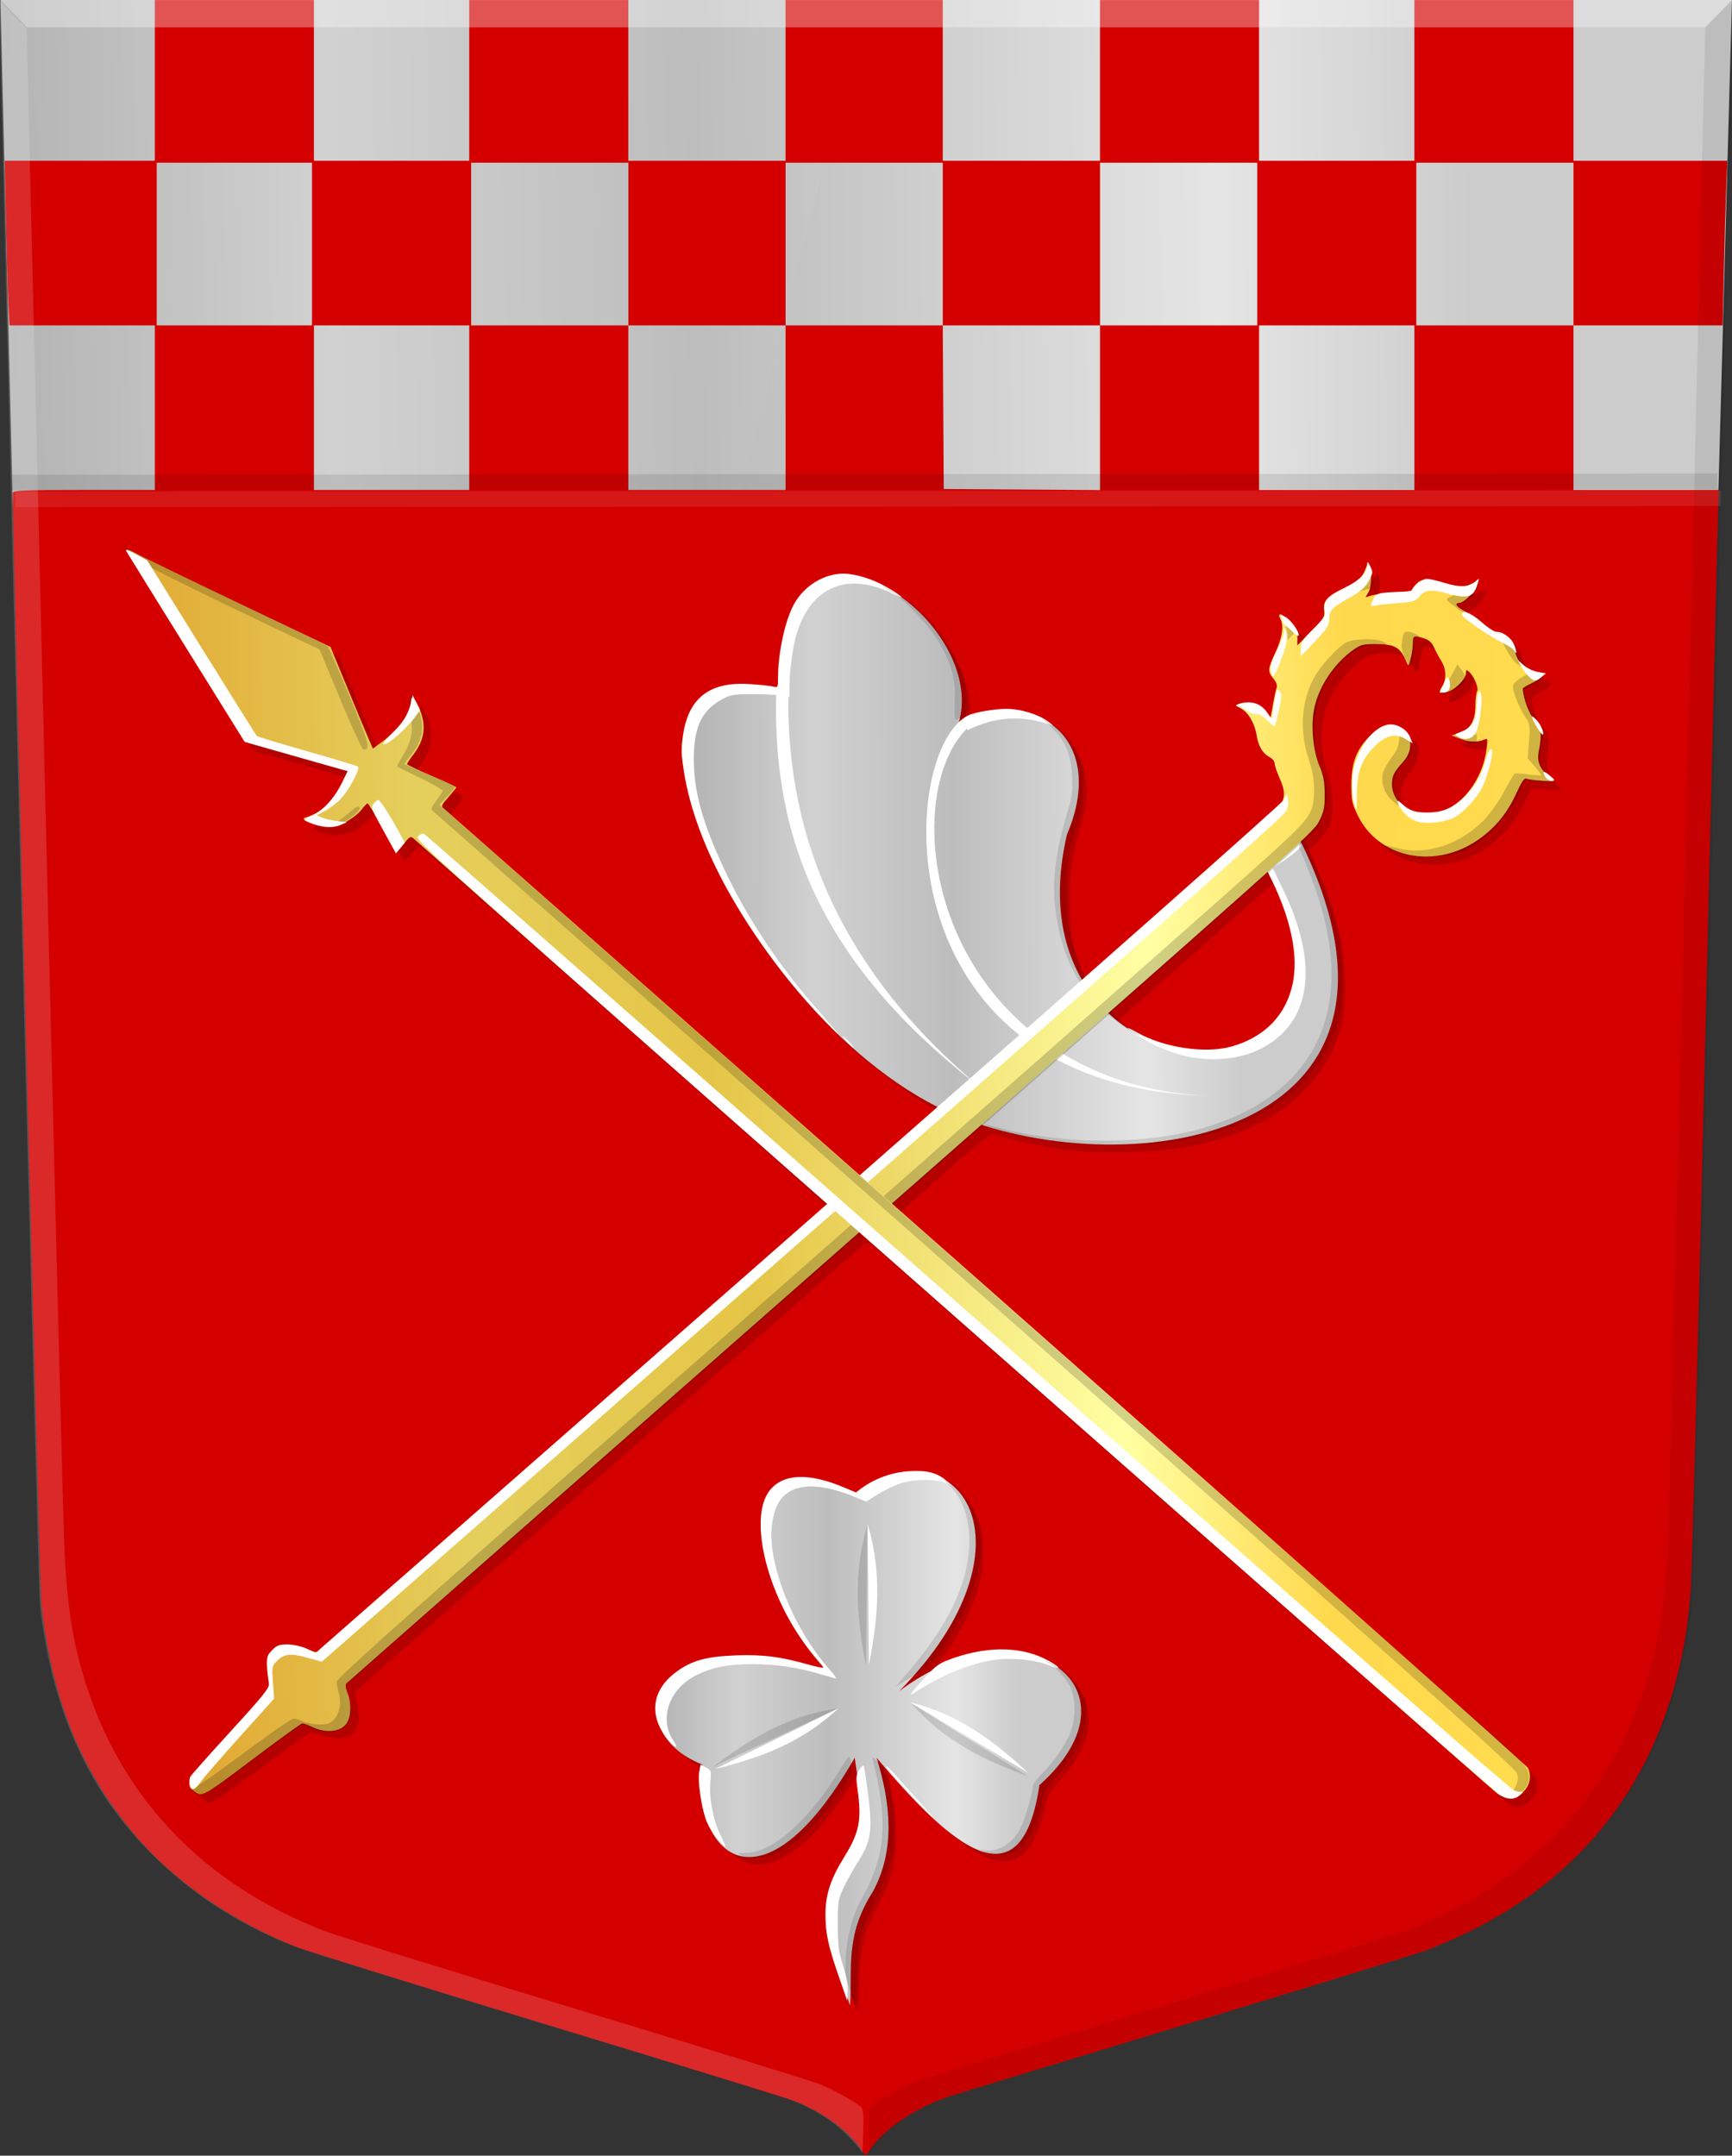 <?xml version="1.0" encoding="UTF-8" standalone="no"?>
<!-- Created with Inkscape (http://www.inkscape.org/) -->

<svg
   xmlns:dc="http://purl.org/dc/elements/1.1/"
   xmlns:cc="http://creativecommons.org/ns#"
   xmlns:rdf="http://www.w3.org/1999/02/22-rdf-syntax-ns#"
   xmlns:svg="http://www.w3.org/2000/svg"
   xmlns="http://www.w3.org/2000/svg"
   xmlns:xlink="http://www.w3.org/1999/xlink"
   xmlns:sodipodi="http://sodipodi.sourceforge.net/DTD/sodipodi-0.dtd"
   xmlns:inkscape="http://www.inkscape.org/namespaces/inkscape"
   width="183.54"
   height="228.437"
   id="svg4517"
   version="1.1"
   inkscape:version="0.48.4 r9939"
   sodipodi:docname="Westerkwartier wapenontwerp1.svg">
  <rect width="100%" height="100%" fill="#333333" stroke="none"/>
  <defs
     id="defs4519">
    <linearGradient
       id="linearGradient4070-9-0-5">
      <stop
         style="stop-color:#a3a3a3;stop-opacity:1;"
         offset="0"
         id="stop4072-5-5-3" />
      <stop
         style="stop-color:#b0b0b0;stop-opacity:1;"
         offset="0.143"
         id="stop4074-5-2-2" />
      <stop
         id="stop4076-40-4-9"
         offset="0.321"
         style="stop-color:#d1d1d1;stop-opacity:1;" />
      <stop
         style="stop-color:#bdbdbd;stop-opacity:1;"
         offset="0.5"
         id="stop4078-3-2-7" />
      <stop
         id="stop4080-4-3-3"
         offset="0.75"
         style="stop-color:#e5e5e5;stop-opacity:1;" />
      <stop
         style="stop-color:#cccccc;stop-opacity:1;"
         offset="0.875"
         id="stop4082-1-8-7" />
      <stop
         id="stop4084-2-5-4"
         offset="1"
         style="stop-color:#cccccc;stop-opacity:1;" />
    </linearGradient>
    <linearGradient
       gradientUnits="userSpaceOnUse"
       y2="148.853"
       x2="320.714"
       y1="148.853"
       x1="309.286"
       id="linearGradient5702"
       xlink:href="#linearGradient4070-9-0-5"
       inkscape:collect="always" />
    <linearGradient
       id="linearGradient4053-4">
      <stop
         style="stop-color:#cc992d;stop-opacity:1;"
         offset="0"
         id="stop4055-9" />
      <stop
         style="stop-color:#e1a832;stop-opacity:1;"
         offset="0.143"
         id="stop4057-8" />
      <stop
         id="stop4059-2"
         offset="0.321"
         style="stop-color:#e5cf5c;stop-opacity:1;" />
      <stop
         style="stop-color:#e5c547;stop-opacity:1;"
         offset="0.5"
         id="stop4061-4" />
      <stop
         id="stop4063-5"
         offset="0.75"
         style="stop-color:#ffffa3;stop-opacity:1;" />
      <stop
         style="stop-color:#ffd94d;stop-opacity:1;"
         offset="0.875"
         id="stop4065-2" />
      <stop
         id="stop4067-9"
         offset="1"
         style="stop-color:#ffdb4e;stop-opacity:1;" />
    </linearGradient>
    <linearGradient
       inkscape:collect="always"
       xlink:href="#linearGradient4070-9-0-5"
       id="linearGradient5172"
       x1="194.962"
       y1="460.658"
       x2="408.909"
       y2="458.158"
       gradientUnits="userSpaceOnUse" />
    <linearGradient
       inkscape:collect="always"
       xlink:href="#linearGradient4070-9-0-5"
       id="linearGradient5180"
       x1="192.919"
       y1="462.541"
       x2="409.009"
       y2="457.898"
       gradientUnits="userSpaceOnUse" />
    <linearGradient
       inkscape:collect="always"
       xlink:href="#linearGradient4070-9-0-5"
       id="linearGradient5188"
       x1="285.345"
       y1="438.262"
       x2="367.155"
       y2="437.905"
       gradientUnits="userSpaceOnUse" />
    <linearGradient
       inkscape:collect="always"
       xlink:href="#linearGradient4070-9-0-5"
       id="linearGradient5196"
       x1="286.44"
       y1="531.002"
       x2="339.944"
       y2="531.002"
       gradientUnits="userSpaceOnUse" />
    <linearGradient
       inkscape:collect="always"
       xlink:href="#linearGradient4053-4"
       id="linearGradient5204"
       x1="214.137"
       y1="472.903"
       x2="387.495"
       y2="471.117"
       gradientUnits="userSpaceOnUse" />
    <linearGradient
       inkscape:collect="always"
       xlink:href="#linearGradient4053-4"
       id="linearGradient5212"
       x1="220.073"
       y1="475.249"
       x2="390.052"
       y2="471.677"
       gradientUnits="userSpaceOnUse" />
  </defs>
  <sodipodi:namedview
     id="base"
     pagecolor="#ffffff"
     bordercolor="#666666"
     borderopacity="1.0"
     inkscape:pageopacity="0.0"
     inkscape:pageshadow="2"
     inkscape:zoom="1.979899"
     inkscape:cx="92.044328"
     inkscape:cy="74.976971"
     inkscape:document-units="px"
     inkscape:current-layer="layer1"
     showgrid="false"
     fit-margin-top="0"
     fit-margin-left="0"
     fit-margin-right="0"
     fit-margin-bottom="0"
     inkscape:window-width="1600"
     inkscape:window-height="837"
     inkscape:window-x="-8"
     inkscape:window-y="-8"
     inkscape:window-maximized="1" />
  <g
     inkscape:label="Laag 1"
     inkscape:groupmode="layer"
     id="layer1"
     transform="translate(-225.373,-346.715)">
    <path
       style="fill:url(#linearGradient5180);stroke:none;fill-opacity:1"
       d="m 317.164,573.367 c -1.72,-2.683 -2.841,-8.123 -9.864,-10.023 l -46.481,-11.465 c -20.005,-7.05 -28.599,-20.836 -28.688,-41.024 l -5.442,-112.033 -1.271,-52.108 91.745,0 16.488,64.359 z"
       id="path3017"
       inkscape:connector-curvature="0"
       sodipodi:nodetypes="ccccccccc" />
    <path
       style="fill:url(#linearGradient5172);stroke:none;fill-opacity:1"
       d="m 317.164,569.599 c 1.72,-2.683 3.042,-2.726 10.065,-4.626 l 43.269,-16.101 c 20.005,-7.05 31.911,-17.619 32,-37.807 l 4.982,-112.562 1.429,-51.786 -91.745,0 -16.488,64.359 z"
       id="path3017-6"
       inkscape:connector-curvature="0"
       sodipodi:nodetypes="ccccccccc" />
    <path
       style="fill:#d40000;fill-opacity:1"
       d="m 316.427,574.202 c -1.278,-1.78 -3.836,-3.614 -6.639,-4.759 -0.698,-0.285 -12.488,-3.928 -26.2,-8.095 -13.713,-4.167 -25.771,-7.909 -26.796,-8.315 -6.662,-2.638 -12.824,-6.873 -16.881,-11.601 -5.908,-6.886 -9.046,-14.587 -10.166,-24.945 -0.142,-1.308 -3.018,-113.329 -3.018,-117.531 0,-0.276 0.929,-0.315 7.527,-0.315 l 7.527,0 0,-8.723 0,-8.723 -7.702,0 -7.702,0 -0.123,-2.44 c -0.068,-1.342 -0.181,-5.267 -0.253,-8.723 l -0.131,-6.282 7.955,0 7.955,0 0,-8.515 0,-8.515 8.43,0 8.43,0 0,8.515 0,8.515 8.229,0 8.229,0 0,-8.515 0,-8.515 8.43,0 8.43,0 0,8.515 0,8.515 8.33,0 8.33,0 0,-8.515 0,-8.515 8.33,0 8.33,0 0,8.515 0,8.515 8.33,0 8.33,0 0,-8.515 0,-8.515 8.43,0 8.43,0 0,8.515 0,8.515 8.229,0 8.229,0 0,-8.515 0,-8.515 8.43,0 8.43,0 0,8.515 0,8.515 8.153,0 8.153,0 -0.123,2.96 c -0.068,1.628 -0.18,5.553 -0.251,8.723 l -0.129,5.763 -7.902,0 -7.902,0 0,8.723 0,8.723 7.709,0 7.709,0 -0.092,2.44 c -0.05,1.342 -0.669,26.739 -1.374,56.438 -0.705,29.699 -1.385,55.483 -1.509,57.297 -0.23,3.345 -0.526,5.493 -1.119,8.123 -3.284,14.576 -12.339,24.85 -26.779,30.386 -0.938,0.36 -12.364,3.884 -25.391,7.831 -13.027,3.948 -24.407,7.419 -25.29,7.713 -3.427,1.144 -6.632,3.245 -8.208,5.38 l -0.665,0.901 -0.682,-0.95 z m -41.328,-184.284 0,-8.723 -8.229,0 -8.229,0 0,8.723 0,8.723 8.229,0 8.229,0 0,-8.723 z m 33.52,0 0,-8.723 8.328,0 8.328,0 0.053,8.671 0.053,8.671 8.28,0.054 8.28,0.054 0,-8.725 0,-8.725 8.33,0 8.33,0 0,-8.619 0,-8.619 -8.33,0 -8.33,0 0,8.619 0,8.619 -8.33,0 -8.33,0 0,-8.619 0,-8.619 -8.33,0 -8.33,0 0,8.619 0,8.619 -8.33,0 -8.33,0 0,-8.619 0,-8.619 -8.33,0 -8.33,0 0,8.619 0,8.619 8.33,0 8.33,0 0,8.723 0,8.723 8.33,0 8.33,0 0,-8.723 z m 66.638,0 0,-8.723 -8.229,0 -8.229,0 0,8.723 0,8.723 8.229,0 8.229,0 0,-8.723 z m -116.818,-17.342 0,-8.619 -8.229,0 -8.229,0 0,8.619 0,8.619 8.229,0 8.229,0 0,-8.619 z m 133.678,0 0,-8.619 -8.33,0 -8.33,0 0,8.619 0,8.619 8.33,0 8.33,0 0,-8.619 z"
       id="path4046"
       inkscape:connector-curvature="0" />
    <path
       style="fill:#ffffff;fill-opacity:0.16"
       d="m 316.742,574.917 c -0.085,-0.467 -1.925,-2.392 -3.131,-3.276 -1.472,-1.079 -2.879,-1.828 -4.697,-2.5 -0.742,-0.274 -12.323,-3.83 -25.736,-7.902 -13.413,-4.072 -25.327,-7.768 -26.475,-8.214 -6.381,-2.476 -11.82,-6.121 -16.289,-10.917 -6.101,-6.548 -9.644,-14.862 -10.819,-25.384 -0.173,-1.547 -4.223,-162.449 -4.224,-167.817 l 0,-2.074 1.413,1.461 1.413,1.461 1.881,77.724 c 1.035,42.748 1.982,80.059 2.106,82.913 0.294,6.797 0.934,10.718 2.522,15.464 3.981,11.897 12.635,20.693 25.087,25.499 1.214,0.469 13.182,4.178 26.595,8.242 13.413,4.065 25.031,7.649 25.818,7.964 1.369,0.55 3.59,1.764 4.346,2.376 0.315,0.255 0.35,0.588 0.294,2.753 -0.035,1.355 -0.083,2.356 -0.107,2.226 z"
       id="path4079"
       inkscape:connector-curvature="0" />
    <path
       style="fill:#000000;fill-opacity:0.075"
       d="m 317.543,574.802 c 0.085,-0.467 1.925,-2.392 3.131,-3.276 1.472,-1.079 2.879,-1.828 4.697,-2.5 0.742,-0.274 12.323,-3.83 25.736,-7.902 13.413,-4.072 25.327,-7.768 26.475,-8.214 6.381,-2.476 11.82,-6.121 16.289,-10.917 6.101,-6.548 9.644,-14.862 10.819,-25.384 0.173,-1.547 4.223,-162.45 4.224,-167.817 l 0,-2.074 -1.413,1.461 -1.413,1.461 -1.881,77.724 c -1.035,42.748 -1.982,80.059 -2.106,82.913 -0.294,6.797 -0.934,10.718 -2.522,15.464 -3.981,11.897 -12.635,20.693 -25.087,25.499 -1.214,0.469 -13.182,4.178 -26.595,8.242 -13.413,4.065 -25.031,7.649 -25.818,7.964 -1.369,0.55 -3.59,1.764 -4.346,2.376 -0.315,0.255 -0.35,0.588 -0.294,2.753 0.035,1.355 0.083,2.356 0.107,2.226 z"
       id="path4079-2"
       inkscape:connector-curvature="0" />
    <path
       style="fill:#ffffff;fill-opacity:0.33;stroke:none"
       d="m 225.419,346.715 2.813,2.899 177.82,0 2.848,-2.899 z"
       id="path4101"
       inkscape:connector-curvature="0" />
    <path
       style="fill:none;stroke:#000000;stroke-width:1.653;stroke-linecap:butt;stroke-linejoin:miter;stroke-miterlimit:4;stroke-opacity:0.099;stroke-dasharray:none"
       d="m 226.635,397.847 180.716,-0.122"
       id="path4103"
       inkscape:connector-curvature="0" />
    <path
       style="fill:none;stroke:#f1f1f1;stroke-width:1.653;stroke-linecap:butt;stroke-linejoin:miter;stroke-miterlimit:4;stroke-opacity:0.099;stroke-dasharray:none"
       d="m 227.017,399.63 180.716,-0.122"
       id="path4103-3"
       inkscape:connector-curvature="0" />
    <path
       style="fill:#000000;fill-opacity:0.146"
       d="m 315.872,558.911 c -1.056,-2.388 -1.916,-5.659 -2.017,-7.67 -0.127,-2.526 0.186,-3.717 1.742,-6.629 1.288,-2.41 1.569,-3.184 1.655,-4.566 0.067,-1.059 -0.229,-5.618 -0.381,-5.881 -0.055,-0.095 -0.564,0.56 -1.131,1.456 -3.102,4.895 -6.327,7.973 -8.967,8.559 -1.715,0.38 -3.267,-0.197 -4.486,-1.671 -1.219,-1.472 -2.074,-4.606 -1.889,-6.919 l 0.088,-1.101 -0.818,-0.414 c -1.119,-0.567 -2.63,-1.987 -3.219,-3.026 -1.979,-3.493 0.617,-7.082 5.658,-7.822 2.513,-0.369 6.081,-0.163 8.861,0.51 1.255,0.304 2.313,0.521 2.352,0.482 0.038,-0.039 -0.338,-0.58 -0.836,-1.203 -3.275,-4.095 -5.267,-8.876 -5.455,-13.09 -0.109,-2.452 0.077,-3.342 0.913,-4.37 1.429,-1.757 4.194,-1.835 7.98,-0.227 l 1.014,0.431 1.038,-0.677 c 1.629,-1.062 3.073,-1.464 5.264,-1.464 1.716,0 2,0.057 2.84,0.568 1.261,0.767 2.472,2.238 3.01,3.657 0.581,1.534 0.619,4.9 0.077,6.769 -1.052,3.62 -3.133,7.178 -6.28,10.735 -0.835,0.944 -0.986,1.192 -0.55,0.903 0.331,-0.22 1.009,-0.632 1.505,-0.915 0.497,-0.283 1.15,-0.724 1.452,-0.98 1.148,-0.974 4.684,-1.951 7.06,-1.951 2.807,0 5.276,0.969 6.805,2.67 1.259,1.402 1.611,2.284 1.606,4.027 -0.01,1.933 -0.928,3.849 -2.94,6.108 -1.287,1.445 -1.504,1.801 -1.63,2.673 -0.201,1.383 -0.957,3.467 -1.614,4.448 -0.758,1.131 -2.043,1.751 -3.312,1.595 -2.241,-0.274 -4.821,-2.207 -9.223,-6.906 -1.595,-1.703 -2.829,-2.909 -2.743,-2.681 0.574,1.523 0.998,4.345 1.012,6.746 0.019,3.134 -0.361,4.613 -1.996,7.784 -1.391,2.699 -1.72,4.074 -1.886,7.888 l -0.136,3.114 -0.423,-0.957 z m 69.489,-20.985 c -0.509,-0.303 -43.888,-38.359 -64.83,-56.876 -3.142,-2.778 -3.218,-2.83 -3.613,-2.465 -0.222,0.205 -12.19,10.722 -26.597,23.37 -14.407,12.648 -26.454,23.255 -26.772,23.569 l -0.578,0.572 0.257,1.336 c 0.297,1.545 0.173,2.279 -0.505,2.98 -0.591,0.611 -1.849,0.672 -3.405,0.165 l -1.03,-0.336 -2.098,1.515 c -1.154,0.833 -3.221,2.345 -4.593,3.361 -1.372,1.015 -2.853,2.034 -3.29,2.265 -0.787,0.415 -0.799,0.416 -1.319,0.016 -1.081,-0.83 -0.945,-1.071 3.244,-5.779 2.138,-2.402 4.031,-4.581 4.207,-4.841 0.251,-0.371 0.297,-0.799 0.211,-1.975 -0.131,-1.793 0.189,-2.487 1.292,-2.802 0.771,-0.22 1.452,-0.142 2.931,0.338 0.913,0.296 0.993,0.291 1.405,-0.09 0.24,-0.222 12.331,-10.833 26.869,-23.58 14.537,-12.746 26.483,-23.261 26.546,-23.366 0.063,-0.105 -6.006,-5.59 -13.486,-12.19 -7.48,-6.6 -17.321,-15.295 -21.87,-19.322 -4.549,-4.028 -8.387,-7.323 -8.53,-7.323 -0.143,0 -0.513,0.327 -0.821,0.726 -0.308,0.4 -0.627,0.726 -0.708,0.726 -0.081,0 -0.771,-1.121 -1.533,-2.491 -0.762,-1.37 -1.445,-2.491 -1.519,-2.491 -0.073,0 -0.304,0.195 -0.513,0.433 -0.208,0.238 -0.787,0.722 -1.286,1.076 -1.116,0.792 -2.889,1.007 -4.075,0.495 -0.926,-0.4 -0.938,-0.603 -0.051,-0.935 0.382,-0.143 1.085,-0.652 1.563,-1.133 0.988,-0.993 2.294,-3.211 2.032,-3.451 -0.096,-0.088 -2.071,-0.694 -4.39,-1.347 -2.318,-0.653 -4.686,-1.327 -5.261,-1.497 l -1.046,-0.309 -6.256,-10.062 c -3.441,-5.534 -6.212,-10.108 -6.159,-10.163 0.054,-0.056 4.243,1.897 9.309,4.339 5.066,2.442 9.889,4.764 10.717,5.16 l 1.505,0.72 2.18,5.275 c 1.199,2.901 2.211,5.31 2.249,5.352 0.147,0.165 2.137,-1.513 2.83,-2.387 0.403,-0.508 0.886,-1.41 1.074,-2.005 l 0.342,-1.081 0.424,0.72 c 0.924,1.567 0.827,3.638 -0.25,5.315 -0.396,0.616 -0.719,1.146 -0.719,1.178 0,0.032 1.127,0.57 2.505,1.197 1.378,0.626 2.507,1.216 2.509,1.311 0,0.095 -0.316,0.577 -0.707,1.07 l -0.712,0.898 21.737,19.145 c 11.955,10.529 21.923,19.318 22.15,19.529 0.409,0.381 0.457,0.347 4.466,-3.169 2.229,-1.955 4.053,-3.617 4.053,-3.694 0,-0.077 -0.429,-0.353 -0.953,-0.614 -1.344,-0.668 -5.056,-3.26 -7.072,-4.938 -5.679,-4.725 -11.995,-12.985 -15.369,-20.098 -3.169,-6.681 -4.174,-12.034 -2.909,-15.501 1.023,-2.804 3.33,-3.894 7.402,-3.495 1.062,0.104 1.969,0.149 2.017,0.099 0.047,-0.049 0.157,-0.908 0.242,-1.909 0.49,-5.723 1.956,-8.477 5.128,-9.63 2.412,-0.876 5.594,0.192 8.903,2.989 1.761,1.488 3.065,3.208 4.129,5.445 1.203,2.53 1.499,4.589 0.951,6.625 -0.101,0.376 -0.078,0.374 0.431,-0.04 1.152,-0.937 5.148,-1.278 7.058,-0.603 4.323,1.528 6.09,5.676 4.582,10.756 -1.074,3.615 -1.326,5.417 -1.232,8.793 0.096,3.46 0.353,4.719 1.45,7.125 l 0.694,1.521 1.858,-1.625 c 7.521,-6.578 18.616,-16.504 19.065,-17.056 0.609,-0.749 0.595,-1.269 -0.076,-2.904 -0.203,-0.495 -0.369,-1.006 -0.369,-1.137 0,-0.131 -0.346,-0.567 -0.77,-0.969 -0.603,-0.573 -0.868,-1.067 -1.225,-2.288 -0.351,-1.201 -0.631,-1.73 -1.224,-2.314 -0.423,-0.416 -0.715,-0.813 -0.648,-0.882 0.067,-0.069 0.492,-0.125 0.946,-0.125 0.829,0 1.549,0.375 2.13,1.108 0.292,0.368 0.335,0.285 0.661,-1.286 l 0.349,-1.68 -0.454,-0.816 -0.454,-0.816 0.639,-1.628 c 0.838,-2.132 0.925,-2.574 0.685,-3.471 -0.264,-0.988 0,-0.974 0.995,0.055 0.634,0.656 0.78,0.955 0.783,1.609 l 0,0.803 1.402,-1.48 c 1.22,-1.288 1.402,-1.579 1.402,-2.241 0,-0.93 0.523,-1.523 2.032,-2.304 1.267,-0.656 1.906,-1.219 2.323,-2.048 0.235,-0.467 0.342,-0.536 0.48,-0.311 0.259,0.422 0.207,1.623 -0.109,2.539 l -0.275,0.796 0.534,-0.14 c 0.939,-0.246 2.721,-0.516 3.41,-0.517 0.473,0 0.843,-0.182 1.27,-0.624 0.692,-0.715 1.11,-0.759 2.843,-0.294 1.214,0.325 2.699,0.32 3.422,-0.012 0.324,-0.149 0.356,-0.104 0.237,0.326 -0.155,0.563 -1.441,1.848 -1.849,1.848 -0.537,0 -0.245,0.411 0.686,0.966 0.524,0.313 1.35,0.877 1.835,1.254 0.485,0.377 1.214,0.778 1.619,0.891 0.936,0.261 1.518,0.911 1.8,2.011 0.264,1.03 1.101,1.831 2.246,2.149 0.964,0.268 0.841,0.555 -0.548,1.272 -0.548,0.283 -0.881,0.595 -0.881,0.826 0,0.57 0.798,2.645 1.086,2.823 0.704,0.435 0.884,1.153 0.68,2.714 -0.247,1.896 -0.145,2.317 0.794,3.263 l 0.752,0.757 -1.635,-0.135 -1.636,-0.135 -0.874,1.717 c -2.062,4.054 -5.565,6.403 -9.55,6.403 -4.073,0 -7.287,-2.711 -7.777,-6.558 -0.152,-1.194 0.172,-3.384 0.641,-4.331 0.747,-1.506 2.475,-3.019 3.448,-3.018 0.621,0 1.722,0.654 1.996,1.185 0.343,0.663 -0.054,1.996 -0.939,3.154 -0.664,0.868 -0.837,1.265 -0.837,1.92 0,1.851 1.484,3.077 3.728,3.08 1.849,0.003 3.655,-1.125 4.888,-3.05 0.64,-0.999 1.42,-3.256 1.42,-4.108 0,-0.443 -0.08,-0.473 -1.254,-0.462 -0.69,0.006 -1.526,-0.108 -1.857,-0.254 l -0.602,-0.265 0.839,-0.377 c 1.127,-0.507 1.409,-1.029 1.655,-3.069 0.189,-1.57 0.172,-1.803 -0.193,-2.543 -0.46,-0.932 -0.729,-1.022 -0.983,-0.329 -0.326,0.885 -2.159,2.138 -2.546,1.738 -0.058,-0.06 0.046,-0.413 0.231,-0.784 0.436,-0.872 0.295,-1.752 -0.516,-3.218 -0.675,-1.221 -1.214,-1.705 -1.999,-1.797 -0.451,-0.053 -0.506,0.043 -0.719,1.247 -0.127,0.717 -0.278,1.353 -0.335,1.412 -0.057,0.059 -0.309,-0.235 -0.559,-0.653 -0.557,-0.933 -1.434,-1.336 -2.903,-1.336 -1.554,0 -2.357,0.412 -3.832,1.968 -2.839,2.994 -3.59,6.71 -2.201,10.886 0.607,1.823 0.694,4.144 0.202,5.367 -0.171,0.424 -0.728,1.211 -1.238,1.748 l -0.927,0.976 0.817,1.826 c 1.038,2.322 1.882,4.821 2.474,7.326 0.612,2.587 0.68,7.261 0.137,9.341 -1.663,6.369 -6.986,10.827 -15.103,12.65 -4.175,0.937 -11.104,1.089 -15.621,0.343 -1.841,-0.304 -5.446,-1.158 -6.179,-1.464 -0.229,-0.095 -1.578,0.968 -4.617,3.639 -2.361,2.076 -4.501,3.979 -4.755,4.23 l -0.462,0.456 2.469,2.178 c 31.131,27.456 62.455,55.253 64.14,56.918 1.127,1.114 1.179,2.03 0.177,3.129 -0.718,0.787 -1.46,0.95 -2.234,0.49 z m -28.849,-79.353 c 1.679,-0.409 3.103,-1.182 4.281,-2.321 1.173,-1.134 1.833,-2.256 2.293,-3.892 0.454,-1.615 0.31,-4.801 -0.31,-6.862 -0.543,-1.805 -2.006,-5.293 -2.22,-5.293 -0.087,0 -0.91,0.677 -1.829,1.505 -0.919,0.828 -4.673,4.15 -8.343,7.382 -3.67,3.233 -6.673,5.902 -6.673,5.932 0,0.181 2.085,1.553 3.198,2.105 1.68,0.832 2.524,1.117 4.301,1.451 1.941,0.364 3.789,0.362 5.301,-0.007 z"
       id="path4478"
       inkscape:connector-curvature="0" />
    <path
       style="fill:url(#linearGradient5188);fill-opacity:1;stroke:none"
       d="m 359.302,438.095 c 16.06,28.09 -27.79,26.69 -20.864,-2.935 4.468,-10.555 -3.807,-15.731 -11.496,-11.742 3.448,-11.254 -19.197,-26.819 -18.877,-3.523 -22.918,-5.609 -3.321,36.98 19.805,45.497 18.714,6.893 50.742,1.22 35.122,-29.939 z"
       id="path4123-7"
       inkscape:connector-curvature="0"
       sodipodi:nodetypes="ccccscc" />
    <path
       style="fill:url(#linearGradient5196);fill-opacity:1;stroke:none"
       d="m 316.252,505.164 c -14.665,-7.141 -11.316,10.338 -3.111,18.785 -18.072,-5.999 -22.855,5.968 -13.348,9.756 -1.181,9.323 6.174,16.661 16.158,-0.726 0.425,3.608 1.733,7.491 -0.502,10.275 -4.594,6.223 -1.619,10.971 0,15.983 0.275,-3.855 -0.581,-7.37 2.409,-12.039 2.417,-4.422 1.902,-9.427 0.401,-14.218 8.244,9.765 15.376,15.606 17.262,2.906 11.572,-10.353 -1.749,-19.819 -14.853,-9.963 15.21,-15.391 6.269,-28.76 -4.416,-20.757 z"
       id="path4125-4"
       inkscape:connector-curvature="0"
       sodipodi:nodetypes="ccccccccccc" />
    <path
       style="fill:#ffffff"
       d="m 314.281,556.226 c -1.143,-3.284 -1.436,-4.642 -1.434,-6.642 0,-2.099 0.542,-3.753 1.986,-6.081 1.61,-2.595 1.869,-3.913 1.412,-7.179 -0.176,-1.263 -0.156,-1.5 0.179,-2.047 0.208,-0.34 0.423,-0.538 0.478,-0.44 0.055,0.098 0.264,1.469 0.466,3.046 0.489,3.826 0.32,4.937 -1.09,7.164 -0.555,0.876 -1.262,2.154 -1.571,2.839 -0.524,1.161 -0.561,1.421 -0.551,3.84 0.01,2.255 0.083,2.82 0.563,4.314 0.368,1.148 0.531,2.044 0.49,2.698 l -0.061,0.979 -0.867,-2.491 z m -12.91,-14.664 c -0.423,-0.474 -0.955,-1.376 -1.183,-2.006 -0.521,-1.439 -0.894,-4.104 -0.714,-5.096 l 0.137,-0.755 0.574,0.307 c 0.554,0.297 0.571,0.349 0.468,1.518 -0.15,1.715 0.275,4.003 1.034,5.562 0.356,0.732 0.604,1.331 0.55,1.331 -0.054,0 -0.444,-0.388 -0.866,-0.861 z m 20.328,-4.842 c -1.34,-1.424 -2.437,-2.693 -2.437,-2.819 0,-0.126 0.473,0.315 1.05,0.981 0.578,0.666 1.722,1.934 2.544,2.819 0.821,0.885 1.445,1.609 1.387,1.609 -0.059,0 -1.204,-1.165 -2.544,-2.59 z m -25.495,-5.612 c -2.088,-2.459 -1.819,-5.191 0.7,-7.121 1.686,-1.292 3.254,-1.739 6.502,-1.854 2.832,-0.1 4.723,0.145 7.713,0.998 0.765,0.218 1.437,0.35 1.492,0.292 0.055,-0.058 -0.219,-0.453 -0.61,-0.879 -4.945,-5.385 -7.587,-14.784 -5.036,-17.919 1.431,-1.759 4.117,-1.859 7.842,-0.292 l 1.265,0.532 0.587,-0.432 c 1.431,-1.053 3.254,-1.708 5.06,-1.816 1.956,-0.117 2.999,0.166 4.066,1.103 l 0.602,0.529 -0.674,-0.338 c -0.97,-0.486 -3.444,-0.486 -4.915,0 -0.645,0.213 -1.729,0.735 -2.408,1.16 l -1.235,0.772 -1.004,-0.422 c -4.743,-1.994 -7.826,-1.459 -8.686,1.507 -0.382,1.319 -0.451,2.45 -0.243,3.985 0.574,4.237 3.069,9.42 6.199,12.88 0.387,0.428 0.628,0.778 0.535,0.778 -0.093,0 -0.766,-0.182 -1.496,-0.403 -2.445,-0.744 -4.87,-1.109 -7.348,-1.107 -2.681,0.002 -4.351,0.345 -6.093,1.25 -2.74,1.423 -3.81,4.535 -2.333,6.786 0.623,0.95 0.322,0.957 -0.482,0.01 z m 26.872,-6.278 c 1.212,-1.372 1.72,-1.789 2.607,-2.138 3.85,-1.515 7.554,-1.591 10.37,-0.213 1.695,0.83 2.043,1.368 0.455,0.705 -1.527,-0.638 -4.372,-0.865 -6.244,-0.499 -2.529,0.495 -5.064,1.562 -7.791,3.28 -0.893,0.563 -0.887,0.55 0.602,-1.136 z m 28.526,-66.083 c -1.62,-0.278 -3.694,-1.083 -5.244,-2.036 -1.64,-1.008 -2.071,-1.49 -0.552,-0.619 2.819,1.617 7.204,2.298 9.973,1.547 3.722,-1.009 6.087,-3.548 6.663,-7.154 0.463,-2.898 -0.383,-6.647 -2.427,-10.765 l -0.958,-1.929 1.714,-1.237 c 0.943,-0.68 1.786,-1.237 1.873,-1.237 0.2,0 0.577,0.713 0.568,1.076 0,0.15 -0.67,0.738 -1.482,1.306 l -1.475,1.033 1.059,2.184 c 3.221,6.645 3.221,12.008 0,15.261 -2.274,2.297 -5.825,3.236 -9.714,2.568 z m -36.455,-1.634 c -0.317,-0.342 -0.532,-0.623 -0.477,-0.623 0.056,0 0.36,0.28 0.677,0.623 0.317,0.342 0.532,0.623 0.476,0.623 -0.055,0 -0.36,-0.28 -0.677,-0.623 z m -2.93,-2.854 c -7.832,-8.4 -13.126,-17.888 -14.364,-25.746 -0.288,-1.828 -0.306,-2.437 -0.111,-3.821 0.565,-4.012 2.826,-5.767 7.068,-5.487 1.049,0.069 2.155,0.184 2.459,0.256 0.546,0.129 0.552,0.118 0.552,-0.917 0,-2.673 0.76,-6.148 1.718,-7.854 1.069,-1.904 3.162,-3.186 5.201,-3.186 1.238,0 3.06,0.555 4.522,1.377 1.589,0.894 2.308,1.57 0.895,0.842 -4.939,-2.546 -8.957,-0.85 -10.437,4.404 -0.348,1.237 -0.695,3.896 -0.695,5.33 l 0,1.129 -0.853,-0.158 c -0.469,-0.087 -1.847,-0.157 -3.061,-0.155 -2.007,0.003 -2.302,0.054 -3.241,0.564 -2.151,1.167 -2.984,2.954 -2.976,6.387 0.01,3.377 0.916,6.654 3.192,11.52 2.459,5.259 5.789,10.269 10.036,15.101 1.179,1.341 2.107,2.439 2.063,2.439 -0.044,0 -0.93,-0.911 -1.968,-2.024 z m 15.772,-30.929 c 0.077,-0.428 0.173,-0.812 0.214,-0.854 0.225,-0.237 2.592,-0.644 3.761,-0.646 1.556,-0.004 3.423,0.565 4.537,1.382 0.399,0.293 0.545,0.463 0.324,0.378 -2.733,-1.045 -5.546,-0.983 -8.201,0.178 l -0.775,0.339 0.14,-0.777 z"
       id="path4177-2"
       inkscape:connector-curvature="0" />
    <path
       style="fill:#000000;fill-opacity:0.123"
       d="m 315.47,557.706 c -0.541,-1.521 -0.573,-1.773 -0.461,-3.671 0.132,-2.246 0.737,-4.439 1.691,-6.137 1.834,-3.261 2.46,-6.132 2.1,-9.627 -0.123,-1.199 -0.404,-2.877 -0.623,-3.731 -0.219,-0.853 -0.374,-1.576 -0.346,-1.606 0.029,-0.03 0.345,0.257 0.702,0.638 0.741,0.79 1.082,1.918 1.439,4.757 0.45,3.584 -0.04,6.083 -1.944,9.905 -1.462,2.933 -1.717,4.031 -1.863,7.991 l -0.114,3.114 -0.581,-1.633 z m -11.563,-14.336 c -0.488,-0.301 -0.471,-0.31 0.578,-0.318 2.788,-0.019 6.804,-3.618 9.985,-8.947 0.404,-0.677 0.801,-1.231 0.881,-1.231 0.08,0 0.197,0.391 0.259,0.869 0.103,0.792 0.023,1.004 -0.897,2.38 -2.309,3.454 -4.846,5.992 -6.978,6.978 -1.174,0.543 -3.156,0.682 -3.826,0.268 z m 25.792,-0.43 -0.602,-0.293 0.553,0.118 c 1.49,0.318 3.252,-0.833 4.017,-2.624 0.431,-1.011 1.151,-3.604 1.151,-4.149 0,-0.184 0.37,-0.704 0.822,-1.156 1.303,-1.3 2.619,-3.169 3.122,-4.431 0.617,-1.551 0.639,-3.602 0.053,-4.892 -0.423,-0.93 -1.978,-2.602 -2.42,-2.602 -0.131,0 -0.187,-0.054 -0.123,-0.119 0.167,-0.173 1.328,0.477 2.291,1.284 1.187,0.994 1.876,2.522 1.876,4.161 0,2.306 -0.986,4.368 -3.255,6.804 -0.944,1.014 -1.173,1.402 -1.284,2.179 -0.334,2.324 -1.465,4.684 -2.64,5.51 -0.862,0.605 -2.543,0.704 -3.559,0.209 z m -8.118,-19.006 c 3.266,-3.83 5.219,-7.205 6.058,-10.468 0.999,-3.885 0.352,-7.442 -1.702,-9.361 -0.462,-0.431 -0.692,-0.725 -0.511,-0.654 3.239,1.285 4.716,5.815 3.434,10.534 -0.992,3.653 -4.058,8.781 -5.886,9.842 -0.497,0.289 -1.31,0.778 -1.806,1.087 l -0.903,0.562 1.316,-1.543 z m 16.247,-56.127 c -2.348,-0.317 -4.853,-0.837 -6.776,-1.405 -1.887,-0.558 -1.763,-0.691 0.17,-0.181 7.418,1.957 16.731,1.808 22.865,-0.364 2.299,-0.814 3.311,-1.286 4.902,-2.286 7.539,-4.737 9.439,-13 5.431,-23.623 -0.482,-1.277 -1.023,-2.615 -1.202,-2.973 -0.254,-0.508 -0.273,-0.715 -0.087,-0.947 0.131,-0.163 0.305,-0.296 0.388,-0.296 0.209,0 2.256,4.941 2.881,6.954 1.276,4.107 1.61,8.684 0.864,11.831 -1.727,7.288 -8.563,12.178 -18.705,13.379 -2.385,0.282 -8.346,0.233 -10.73,-0.089 z m -9.233,-2.185 c -0.367,-0.245 -0.05,-0.245 0.502,0 0.265,0.118 0.299,0.182 0.1,0.19 -0.166,0.006 -0.436,-0.079 -0.602,-0.19 z m 15.857,-10.135 c -4.194,-2.793 -6.56,-6.829 -7.23,-12.338 -0.383,-3.144 -0.011,-6.118 1.314,-10.53 0.453,-1.508 0.517,-2.036 0.443,-3.632 -0.111,-2.379 -0.72,-3.812 -2.215,-5.214 l -1.044,-0.979 1.068,0.595 c 1.293,0.72 2.131,1.67 2.826,3.202 0.466,1.026 0.521,1.398 0.514,3.434 -0.01,1.936 -0.09,2.52 -0.545,3.84 -0.903,2.618 -1.195,4.431 -1.204,7.472 -0.01,3.021 0.252,4.583 1.187,7.132 1.011,2.756 3.277,5.634 5.792,7.357 0.533,0.365 0.886,0.664 0.784,0.664 -0.102,-3e-5 -0.862,-0.451 -1.69,-1.002 z m -17.905,-34.435 c 0.088,-2.431 -0.249,-3.743 -1.562,-6.082 -1.044,-1.86 -3.653,-4.641 -5.221,-5.566 -0.607,-0.358 -1.028,-0.652 -0.936,-0.653 0.357,-0.004 2.698,1.478 3.841,2.432 2.622,2.188 4.808,5.936 5.095,8.737 0.191,1.861 0.092,2.667 -0.343,2.797 -0.182,0.054 -0.47,0.159 -0.639,0.232 -0.268,0.115 -0.299,-0.134 -0.235,-1.896 z"
       id="path4181-7"
       inkscape:connector-curvature="0" />
    <path
       style="fill:#000000;fill-opacity:0.132;stroke:none"
       d="m 317.29,508.326 c -1.59,5.274 -1.08,10.145 -0.142,14.934 z"
       id="path4183-79"
       inkscape:connector-curvature="0"
       sodipodi:nodetypes="ccc" />
    <path
       style="fill:#ffffff;fill-opacity:1;stroke:none"
       d="m 317.311,508.198 c 1.59,5.274 1.08,10.145 0.142,14.934 z"
       id="path4183-8-3"
       inkscape:connector-curvature="0"
       sodipodi:nodetypes="ccc" />
    <path
       style="fill:#000000;fill-opacity:0.132;stroke:none"
       d="m 314.108,527.77 c -5.295,0.733 -9.35,3.266 -13.154,6.166 z"
       id="path4183-9-1"
       inkscape:connector-curvature="0"
       sodipodi:nodetypes="ccc" />
    <path
       style="fill:#ffffff;fill-opacity:1;stroke:none"
       d="m 314.229,527.735 c -3.953,3.715 -8.439,5.291 -13.034,6.432 z"
       id="path4183-8-2-9"
       inkscape:connector-curvature="0"
       sodipodi:nodetypes="ccc" />
    <path
       style="fill:#000000;fill-opacity:0.132;stroke:none"
       d="m 321.927,527.197 c 3.581,4.099 7.896,6.123 12.36,7.725 z"
       id="path4183-7-8"
       inkscape:connector-curvature="0"
       sodipodi:nodetypes="ccc" />
    <path
       style="fill:#ffffff;fill-opacity:1;stroke:none"
       d="m 321.83,527.113 c 5.199,1.268 8.995,4.2 12.505,7.472 z"
       id="path4183-8-9-6"
       inkscape:connector-curvature="0"
       sodipodi:nodetypes="ccc" />
    <path
       style="fill:#ffffff;stroke:none"
       d="m 308.917,420.189 c -0.262,15.77 6.037,29.754 20.154,41.61 -17.97,-13.903 -21.885,-27.953 -21.431,-42.05 z"
       id="path4233-5"
       inkscape:connector-curvature="0"
       sodipodi:nodetypes="cccc" />
    <path
       style="fill:#ffffff;stroke:none"
       d="m 328.219,423.565 c -4.836,4.188 -5.551,16.037 0.452,25.641 4.518,7.23 12.761,13.034 24.494,13.626 -35.04,-1.164 -32.538,-37.639 -24.875,-40.441 z"
       id="path4235-0"
       inkscape:connector-curvature="0"
       sodipodi:nodetypes="csccc" />
    <path
       style="fill:url(#linearGradient5212);fill-opacity:1"
       d="m 245.88,536.487 c -0.915,-0.663 -0.636,-1.156 2.733,-4.827 5.849,-6.373 5.525,-5.96 5.272,-6.71 -0.122,-0.36 -0.221,-1.103 -0.221,-1.651 0,-2.041 1.597,-2.777 4.032,-1.859 1.065,0.401 1.261,0.422 1.554,0.163 0.184,-0.163 22.961,-20.17 50.615,-44.459 27.654,-24.29 50.574,-44.478 50.932,-44.864 0.807,-0.867 0.843,-1.625 0.149,-3.167 -0.275,-0.611 -0.5,-1.285 -0.5,-1.5 0,-0.222 -0.257,-0.527 -0.599,-0.709 -0.692,-0.37 -1.142,-1.166 -1.324,-2.341 -0.184,-1.189 -0.892,-2.382 -1.646,-2.773 -0.622,-0.323 -0.631,-0.344 -0.198,-0.464 1.236,-0.342 2.663,0.2 3.054,1.16 0.235,0.577 0.252,0.546 0.504,-0.918 0.143,-0.833 0.328,-1.702 0.409,-1.93 0.104,-0.292 0.01,-0.589 -0.327,-1.002 -0.625,-0.77 -0.605,-1.015 0.227,-2.809 0.722,-1.558 0.894,-2.8 0.495,-3.571 -0.352,-0.68 0.141,-0.471 1.011,0.429 0.657,0.68 0.803,0.974 0.803,1.626 l 0,0.796 1.455,-1.47 c 1.367,-1.382 1.451,-1.518 1.383,-2.259 -0.095,-1.034 0.297,-1.471 2.079,-2.321 1.514,-0.721 1.948,-1.111 2.317,-2.08 0.217,-0.572 0.25,-0.588 0.401,-0.207 0.291,0.734 0.212,2.267 -0.145,2.793 -0.322,0.476 -0.32,0.491 0.046,0.346 0.637,-0.253 3.553,-0.576 4.045,-0.448 0.253,0.066 0.461,0.038 0.461,-0.062 0,-0.1 0.222,-0.428 0.492,-0.73 0.596,-0.665 1.162,-0.691 2.888,-0.131 1.522,0.493 2.147,0.514 2.922,0.096 0.737,-0.397 0.831,-0.294 0.441,0.486 -0.347,0.694 -1.23,1.491 -1.652,1.491 -0.49,0 -0.29,0.396 0.378,0.75 0.359,0.19 1.194,0.786 1.857,1.325 0.703,0.572 1.514,1.039 1.948,1.121 0.873,0.165 1.468,0.851 1.78,2.053 0.295,1.134 1.109,1.93 2.161,2.114 0.743,0.13 0.819,0.19 0.592,0.474 -0.143,0.179 -0.643,0.501 -1.113,0.716 -0.469,0.215 -0.85,0.457 -0.846,0.537 0.051,1.039 0.67,2.698 1.231,3.295 0.705,0.752 0.823,1.547 0.477,3.222 -0.225,1.09 0.01,1.794 0.857,2.606 l 0.74,0.707 -1.305,-0.08 c -0.718,-0.044 -1.44,-0.143 -1.606,-0.22 -0.227,-0.105 -0.483,0.259 -1.044,1.485 -1,2.187 -2.261,3.728 -4.082,4.987 -4.622,3.197 -10.596,1.96 -12.789,-2.648 -0.591,-1.243 -0.652,-1.545 -0.648,-3.243 0.01,-2.242 0.528,-3.632 1.893,-5.036 1.103,-1.134 2.067,-1.456 3.066,-1.024 1.47,0.635 1.723,2.377 0.535,3.692 -0.997,1.104 -1.184,1.479 -1.184,2.38 0,1.042 0.619,2.072 1.607,2.672 0.941,0.572 2.958,0.549 4.263,-0.048 2.029,-0.928 3.778,-3.566 4.13,-6.231 0.153,-1.155 0.136,-1.289 -0.147,-1.16 -0.73,0.331 -1.695,0.318 -2.588,-0.036 l -0.943,-0.373 0.602,-0.172 c 1.313,-0.375 1.906,-1.295 1.91,-2.964 0,-0.688 0.085,-1.385 0.186,-1.549 0.203,-0.331 -0.339,-1.615 -0.877,-2.076 -0.271,-0.233 -0.316,-0.205 -0.316,0.197 0,0.604 -1.213,1.79 -2.018,1.972 -0.792,0.18 -0.902,0.053 -0.502,-0.579 0.472,-0.744 0.447,-1.856 -0.059,-2.67 -0.239,-0.384 -0.591,-1.04 -0.784,-1.459 -0.259,-0.564 -0.538,-0.819 -1.076,-0.986 -1.092,-0.338 -1.182,-0.296 -1.183,0.553 0,0.428 -0.104,1.152 -0.23,1.609 -0.227,0.824 -0.23,0.827 -0.451,0.307 -0.648,-1.528 -1.23,-1.864 -3.233,-1.864 -1.361,0 -1.627,0.067 -2.374,0.599 -2.063,1.468 -3.692,3.912 -4.167,6.251 -0.362,1.783 -0.125,4.412 0.543,6.019 0.455,1.094 0.562,1.666 0.57,3.023 0.01,1.465 -0.067,1.828 -0.599,2.906 -0.583,1.182 -2.696,3.068 -51.739,46.185 -28.122,24.724 -51.221,45.047 -51.332,45.161 -0.135,0.14 -0.101,0.458 0.104,0.965 0.473,1.17 0.401,2.708 -0.158,3.38 -0.655,0.787 -2.126,0.923 -3.446,0.32 -0.527,-0.241 -1.049,-0.439 -1.159,-0.439 -0.11,0 -2.108,1.435 -4.441,3.19 -6.36,4.784 -6.139,4.661 -7.106,3.96 z"
       id="path4327-2"
       inkscape:connector-curvature="0" />
    <path
       style="fill:#000000;fill-opacity:0.184"
       d="m 245.908,536.657 c -0.373,-0.288 -0.355,-0.32 0.409,-0.723 0.44,-0.232 1.791,-1.159 3.003,-2.061 4.546,-3.382 6.908,-5.039 7.184,-5.039 0.156,0 0.608,0.14 1.004,0.311 0.396,0.171 1.179,0.311 1.74,0.311 0.807,0 1.119,-0.103 1.498,-0.496 0.605,-0.625 0.827,-1.801 0.532,-2.818 -0.125,-0.43 -0.227,-0.977 -0.227,-1.214 0,-0.317 6.071,-5.773 22.832,-20.521 44.469,-39.128 73.254,-64.532 76.547,-67.557 3.881,-3.565 4.191,-4.045 4.191,-6.47 0,-1.104 -0.143,-1.947 -0.52,-3.064 -1.053,-3.12 -0.862,-6.242 0.541,-8.811 0.64,-1.173 2.312,-3.031 3.292,-3.656 0.718,-0.459 3.158,-0.536 4.051,-0.129 0.529,0.241 0.477,0.262 -0.809,0.321 -1.574,0.073 -2.308,0.459 -3.795,1.997 -2.015,2.083 -2.873,4.558 -2.707,7.802 0.079,1.542 0.216,2.225 0.626,3.131 1.02,2.252 0.898,4.558 -0.341,6.468 -0.46,0.708 -15.007,13.604 -51.831,45.946 l -51.192,44.961 0.385,1.213 c 0.689,2.172 0.03,3.491 -1.836,3.676 -0.719,0.071 -1.236,-0.019 -1.939,-0.341 -0.527,-0.241 -1.039,-0.439 -1.137,-0.439 -0.098,0 -2.36,1.643 -5.025,3.651 -4.951,3.73 -5.706,4.144 -6.476,3.55 z m 129.423,-99.188 c -1.111,-0.129 -3.408,-0.943 -3.218,-1.139 0.042,-0.043 0.654,0.074 1.36,0.261 3.042,0.806 6.669,-0.389 9.207,-3.033 0.619,-0.645 1.54,-1.955 2.082,-2.964 0.534,-0.994 1.033,-1.847 1.108,-1.895 0.075,-0.048 0.722,-0.014 1.437,0.076 0.715,0.09 1.335,0.131 1.379,0.092 0.043,-0.039 -0.259,-0.458 -0.672,-0.93 l -0.75,-0.859 0.136,-1.793 c 0.131,-1.727 0.116,-1.824 -0.416,-2.624 -0.615,-0.925 -1.287,-2.596 -1.287,-3.2 0,-0.247 0.34,-0.599 0.915,-0.948 0.751,-0.455 1.059,-0.53 1.715,-0.415 0.963,0.168 0.823,0.464 -0.539,1.146 -0.488,0.244 -0.884,0.506 -0.88,0.581 0.054,1.047 0.67,2.664 1.281,3.363 0.798,0.913 0.818,1.026 0.486,2.687 -0.299,1.496 -0.118,2.189 0.797,3.064 l 0.74,0.707 -1.305,-0.08 c -0.718,-0.044 -1.45,-0.15 -1.628,-0.235 -0.256,-0.123 -0.418,0.086 -0.774,0.992 -1.158,2.95 -4.159,6.004 -6.664,6.782 -1.115,0.346 -3.207,0.514 -4.513,0.362 z m -2.236,-5.737 c -0.765,-0.609 -1.244,-1.543 -1.245,-2.428 0,-0.807 0.176,-1.183 1.306,-2.781 0.54,-0.764 0.673,-2.041 0.258,-2.47 -0.187,-0.194 -0.184,-0.249 0.013,-0.249 0.898,0 1.723,1.35 1.507,2.467 -0.067,0.344 -0.384,0.887 -0.706,1.206 -1.23,1.222 -1.519,2.694 -0.776,3.955 0.443,0.752 0.331,0.847 -0.356,0.3 z m 7.083,-6.671 -0.803,-0.393 0.937,-0.017 c 0.515,-0.009 1.08,-0.073 1.255,-0.143 0.239,-0.095 0.318,0.007 0.318,0.415 0,0.67 -0.53,0.713 -1.706,0.137 z m -21.65,-3.229 c -0.07,-0.19 0,-0.311 0.179,-0.311 0.162,0 0.295,0.14 0.295,0.311 0,0.171 -0.08,0.311 -0.179,0.311 -0.099,0 -0.231,-0.14 -0.295,-0.311 z m 20.001,-2.508 c 0.355,-0.523 0.788,-1.235 0.963,-1.582 l 0.318,-0.631 0.435,0.572 c 0.527,0.692 0.552,1.176 0.084,1.6 -0.527,0.478 -1.583,0.991 -2.041,0.991 -0.371,0 -0.35,-0.08 0.241,-0.951 z m -4.239,-2.868 c -0.381,-0.742 -0.44,-1.082 -0.327,-1.865 0.116,-0.798 0.21,-0.957 0.568,-0.95 0.236,0.004 0.655,0.141 0.931,0.304 0.452,0.267 0.461,0.297 0.095,0.304 -0.347,0.006 -0.397,0.121 -0.339,0.786 0.037,0.428 -0.052,1.127 -0.197,1.554 l -0.265,0.775 -0.465,-0.907 z m 11.751,0.545 c -0.488,-0.312 -1.902,-2.862 -1.702,-3.069 0.204,-0.211 1.104,0.539 1.39,1.16 0.451,0.98 0.977,2.28 0.919,2.273 -0.026,-0.003 -0.299,-0.167 -0.607,-0.363 z m -24.228,-3.047 c 0,-0.32 -0.188,-0.897 -0.418,-1.282 -0.482,-0.807 -0.379,-0.871 0.437,-0.27 0.933,0.687 1.05,1.095 0.474,1.654 l -0.494,0.48 0,-0.583 z m 18.763,-2.201 c -0.991,-0.692 -1.832,-1.345 -1.869,-1.452 -0.036,-0.106 0.148,-0.278 0.41,-0.381 0.262,-0.103 0.597,-0.337 0.743,-0.52 0.147,-0.183 0.414,-0.334 0.594,-0.334 0.18,0 0.588,-0.142 0.909,-0.315 0.737,-0.397 0.831,-0.294 0.441,0.486 -0.381,0.763 -1.243,1.491 -1.764,1.491 -0.565,0 -0.298,0.296 0.899,0.994 0.891,0.52 1.797,1.289 1.519,1.289 -0.043,0 -0.89,-0.566 -1.881,-1.258 z m -11.332,-2.803 c 0.113,-0.308 0.384,-0.819 0.602,-1.136 0.218,-0.317 0.396,-0.725 0.396,-0.907 0,-0.182 0.08,-0.331 0.177,-0.331 0.233,0 0.419,0.746 0.422,1.69 0,0.654 -0.071,0.774 -0.549,0.892 -0.303,0.075 -0.71,0.185 -0.903,0.244 -0.306,0.094 -0.325,0.036 -0.145,-0.452 z"
       id="path4353-8"
       inkscape:connector-curvature="0" />
    <path
       style="fill:#ffffff"
       d="m 245.484,535.831 c -0.068,-0.277 -0.041,-0.654 0.058,-0.838 0.099,-0.184 2.027,-2.353 4.283,-4.82 3.44,-3.762 4.093,-4.573 4.042,-5.026 -0.316,-2.793 -0.307,-2.89 0.329,-3.547 0.515,-0.533 0.756,-0.625 1.636,-0.625 0.607,0 1.44,0.181 2.022,0.441 l 0.99,0.441 1.054,-0.929 c 0.58,-0.511 23.59,-20.707 51.133,-44.88 30.025,-26.35 50.208,-44.205 50.401,-44.586 l 0.322,-0.635 0.113,0.602 c 0.065,0.346 -0.013,0.868 -0.184,1.225 -0.285,0.597 -13.931,12.66 -71.715,63.396 -12.537,11.008 -24.526,21.53 -26.642,23.383 l -3.848,3.369 -1.571,-0.431 c -1.782,-0.488 -2.446,-0.407 -3.223,0.396 -0.492,0.509 -0.507,0.6 -0.386,2.239 l 0.127,1.709 -3.628,4.032 c -1.995,2.217 -3.869,4.38 -4.163,4.806 -0.623,0.9 -0.981,0.987 -1.152,0.279 z m 130.258,-102.013 c -0.81,-0.215 -1.45,-0.687 -1.912,-1.412 -0.507,-0.795 -0.469,-1.056 0.078,-0.541 0.808,0.761 1.424,0.969 2.809,0.95 1.624,-0.023 2.68,-0.493 3.927,-1.749 1.07,-1.077 1.714,-2.206 2.145,-3.757 0.318,-1.147 0.704,-1.597 0.704,-0.822 0,0.654 -0.587,2.727 -1.021,3.608 -0.6,1.217 -2.151,2.868 -3.109,3.311 -0.963,0.444 -2.735,0.646 -3.619,0.412 z m -6.915,-2.144 c -0.126,-0.482 -0.196,-1.536 -0.157,-2.343 0.132,-2.698 1.995,-5.546 3.814,-5.831 0.891,-0.14 1.985,0.491 2.319,1.336 l 0.256,0.65 -0.651,-0.411 c -1.196,-0.754 -2.258,-0.468 -3.602,0.972 -1.166,1.249 -1.618,2.535 -1.644,4.679 -0.012,1.003 -0.041,1.824 -0.064,1.824 -0.023,0 -0.145,-0.394 -0.271,-0.876 z m 20.275,-2.67 c -0.325,-0.628 -0.157,-0.656 0.519,-0.084 0.56,0.474 0.569,0.503 0.15,0.51 -0.251,0.004 -0.542,-0.181 -0.669,-0.425 z m -9.177,-4.197 c -0.452,-0.265 -0.451,-0.267 0.216,-0.517 1.157,-0.433 1.608,-1.121 1.695,-2.588 0.098,-1.649 0.23,-2.079 0.454,-1.477 0.249,0.667 -0.158,3.627 -0.582,4.23 -0.419,0.596 -1.127,0.736 -1.783,0.352 z m 8.44,-0.831 c -0.24,-0.364 -0.501,-0.849 -0.58,-1.077 -0.131,-0.378 -0.097,-0.371 0.373,0.072 0.453,0.427 0.888,1.413 0.707,1.601 -0.035,0.037 -0.261,-0.231 -0.501,-0.595 z m -28.692,-0.914 c -0.42,-0.451 -0.827,-0.683 -1.204,-0.686 -0.313,-0.003 -0.795,-0.187 -1.071,-0.411 -0.276,-0.223 -0.637,-0.409 -0.803,-0.414 -0.661,-0.017 0.301,-0.41 1.004,-0.41 0.941,-1.6e-4 1.599,0.374 2.152,1.221 0.327,0.501 0.458,0.594 0.458,0.325 0,-0.207 0.101,-0.977 0.225,-1.711 0.198,-1.176 0.26,-1.298 0.521,-1.028 0.261,0.27 0.255,0.5 -0.048,1.94 -0.189,0.898 -0.401,1.683 -0.471,1.744 -0.069,0.061 -0.412,-0.196 -0.762,-0.571 z m 18.679,-3.859 c 0.374,-0.792 0.44,-0.846 0.583,-0.472 0.263,0.689 0,1.366 -0.537,1.366 l -0.468,0 0.422,-0.894 z m 8.914,-0.922 c -0.283,-0.314 -0.63,-0.801 -0.77,-1.083 l -0.255,-0.512 0.625,0.544 c 0.344,0.299 1.009,0.611 1.477,0.693 l 0.851,0.149 -0.465,0.39 c -0.623,0.522 -0.855,0.493 -1.463,-0.181 z m -27.133,-0.159 c -0.241,-0.651 -0.124,-1.167 0.576,-2.531 0.386,-0.753 0.708,-1.612 0.715,-1.909 l 0.013,-0.54 0.196,0.506 c 0.244,0.631 0.105,1.401 -0.564,3.126 -0.617,1.592 -0.765,1.805 -0.935,1.346 z m 3.088,-2.644 c 0,-0.689 0.15,-0.933 1.327,-2.114 1.132,-1.137 1.311,-1.412 1.203,-1.856 -0.24,-0.99 0.249,-1.58 2.046,-2.467 1.702,-0.84 2.427,-1.589 2.458,-2.54 0.011,-0.324 0.083,-0.271 0.329,0.238 0.298,0.618 0.289,0.7 -0.164,1.539 -0.382,0.707 -0.802,1.069 -2.084,1.795 -1.851,1.048 -2.107,1.329 -2.107,2.306 0,0.608 -0.222,0.946 -1.502,2.295 l -1.502,1.582 0,-0.779 z m 22.62,0.197 c -0.059,-0.159 -0.544,-0.497 -1.079,-0.753 -1.427,-0.682 -4.477,-2.775 -4.481,-3.076 -0.01,-0.568 0.959,-0.203 2.071,0.78 0.644,0.57 1.348,1.036 1.566,1.036 0.729,0 1.605,0.636 1.908,1.385 0.163,0.404 0.258,0.776 0.21,0.825 -0.048,0.05 -0.136,-0.04 -0.194,-0.198 z m -23.51,-2.027 c -0.322,-0.335 -0.652,-0.608 -0.733,-0.608 -0.081,0 -0.242,-0.28 -0.357,-0.622 l -0.21,-0.622 0.572,0.306 c 0.585,0.313 1.501,1.615 1.38,1.963 -0.037,0.106 -0.33,-0.081 -0.652,-0.416 z m 8.313,-2.754 c 0,-0.065 0.106,-0.358 0.235,-0.652 0.282,-0.641 0.635,-0.747 2.641,-0.797 0.846,-0.021 1.538,-0.112 1.539,-0.203 0,-0.384 1.026,-1.184 1.516,-1.184 0.291,0 1.16,0.198 1.93,0.44 1.55,0.487 2.575,0.432 3.23,-0.172 0.394,-0.363 0.4,-0.36 0.255,0.147 -0.312,1.096 -0.677,1.453 -1.484,1.453 -0.421,0 -1.21,-0.139 -1.752,-0.309 -1.564,-0.491 -2.373,-0.415 -2.934,0.276 -0.44,0.541 -0.627,0.601 -2.276,0.727 -0.988,0.076 -2.045,0.195 -2.348,0.265 -0.304,0.07 -0.552,0.074 -0.552,0.009 z"
       id="path4349-6"
       inkscape:connector-curvature="0" />
    <path
       style="fill:url(#linearGradient5204);fill-opacity:1"
       d="m 383.985,536.724 c -0.549,-0.391 -101.197,-89.085 -114.746,-101.117 -0.35,-0.311 -0.421,-0.276 -1.127,0.572 l -0.753,0.904 -1.447,-2.616 c -0.796,-1.439 -1.508,-2.616 -1.582,-2.616 -0.075,2e-5 -0.382,0.319 -0.682,0.709 -0.301,0.39 -1.049,0.963 -1.663,1.273 -1.254,0.634 -2.337,0.627 -3.812,-0.028 -0.776,-0.344 -0.786,-0.361 -0.3,-0.501 1.528,-0.441 2.817,-1.697 3.794,-3.7 l 0.596,-1.221 -5.457,-1.552 -5.458,-1.552 -6.186,-9.947 c -3.402,-5.471 -6.266,-10.096 -6.363,-10.278 -0.115,-0.215 0.331,-0.06 1.268,0.439 0.795,0.423 5.695,2.798 10.889,5.276 l 9.444,4.506 1.683,4.084 c 0.925,2.246 1.934,4.67 2.242,5.386 l 0.559,1.302 0.992,-0.737 c 1.791,-1.33 3.035,-3.072 3.035,-4.247 0,-0.692 0.338,-0.482 0.795,0.495 0.884,1.889 0.725,3.48 -0.51,5.094 -0.378,0.494 -0.687,0.959 -0.687,1.035 0,0.075 1.174,0.634 2.609,1.242 1.435,0.607 2.609,1.153 2.609,1.211 0,0.059 -0.376,0.528 -0.834,1.043 -0.703,0.788 -0.788,0.972 -0.538,1.165 0.163,0.126 26.038,22.945 57.501,50.709 31.462,27.764 57.311,50.723 57.441,51.02 0.474,1.076 0.082,2.233 -0.975,2.879 -0.793,0.484 -1.422,0.422 -2.337,-0.231 z"
       id="path4379-0"
       inkscape:connector-curvature="0" />
    <path
       style="fill:#000000;fill-opacity:0.175"
       d="m 385.489,536.686 c 0.64,-0.614 0.884,-1.417 0.631,-2.079 -0.287,-0.752 -23.814,-21.678 -85.485,-76.034 -16.118,-14.206 -29.389,-25.907 -29.492,-26.003 -0.111,-0.103 0.069,-0.504 0.445,-0.987 0.348,-0.447 0.658,-0.915 0.689,-1.04 0.031,-0.125 -1.02,-0.742 -2.337,-1.372 -1.316,-0.63 -2.428,-1.181 -2.47,-1.225 -0.043,-0.044 0.26,-0.623 0.671,-1.288 0.846,-1.367 1.07,-2.659 0.708,-4.079 -0.14,-0.55 -0.16,-1.154 -0.054,-1.607 l 0.171,-0.726 0.57,1.245 c 0.949,2.071 0.729,3.665 -0.746,5.401 -0.344,0.405 -0.591,0.764 -0.548,0.799 0.042,0.034 1.251,0.556 2.686,1.158 1.435,0.603 2.649,1.134 2.697,1.18 0.048,0.046 -0.313,0.509 -0.803,1.028 l -0.891,0.943 0.602,0.54 c 0.331,0.297 25.848,22.816 56.703,50.041 30.855,27.225 56.479,49.874 56.942,50.331 0.987,0.975 1.364,1.792 1.179,2.555 -0.198,0.815 -1.183,1.742 -1.852,1.742 l -0.565,0 0.548,-0.525 z M 267.097,436.67 c -0.091,-0.243 0.01,-0.524 0.289,-0.813 0.642,-0.664 0.915,-0.187 0.326,0.571 -0.422,0.543 -0.493,0.571 -0.615,0.242 z m -6.204,-2.738 c 0.331,-0.178 1.022,-0.689 1.536,-1.136 0.69,-0.6 0.962,-0.736 1.042,-0.521 0.124,0.336 -0.921,1.229 -1.969,1.682 -0.928,0.401 -1.368,0.383 -0.609,-0.025 z m 0.552,-13.081 -2.203,-5.312 -1.985,-0.942 c -12.073,-5.729 -17.888,-8.634 -18.284,-9.135 -0.457,-0.578 -0.465,-0.899 -0.014,-0.529 0.141,0.115 4.907,2.431 10.592,5.146 5.686,2.715 10.427,5.019 10.538,5.12 0.11,0.101 1.161,2.493 2.334,5.314 2.099,5.047 2.256,5.649 1.478,5.649 -0.141,0 -1.236,-2.368 -2.457,-5.312 z"
       id="path4405-2"
       inkscape:connector-curvature="0" />
    <path
       style="fill:#ffffff"
       d="m 384.228,536.88 c -0.411,-0.255 -26.438,-23.114 -57.836,-50.799 -55.573,-48.999 -57.078,-50.346 -56.724,-50.727 0.2,-0.216 0.484,-0.342 0.631,-0.28 0.147,0.061 15.989,13.969 35.205,30.905 58.758,51.789 79.769,70.22 80.328,70.467 0.294,0.13 0.673,0.191 0.843,0.136 0.17,-0.055 0.083,0.094 -0.193,0.33 -0.648,0.555 -1.322,0.546 -2.253,-0.031 z M 265.985,434.703 c -1.272,-2.312 -1.327,-2.467 -1.011,-2.829 0.184,-0.211 0.409,-0.383 0.498,-0.383 0.175,0 1.209,1.608 2.195,3.415 l 0.606,1.11 -0.471,0.567 -0.471,0.567 -1.346,-2.446 z m -7.412,-0.66 c -0.524,-0.181 -0.953,-0.385 -0.953,-0.454 0,-0.069 0.402,-0.296 0.892,-0.504 1.106,-0.47 2.309,-1.797 3.099,-3.415 l 0.602,-1.234 -4.555,-1.29 c -2.505,-0.71 -4.962,-1.409 -5.458,-1.553 l -0.903,-0.263 -6.184,-9.944 c -3.401,-5.469 -6.266,-10.095 -6.366,-10.281 -0.124,-0.23 0.201,-0.126 1.023,0.329 l 1.205,0.666 5.729,9.219 c 3.151,5.071 5.795,9.291 5.876,9.378 0.081,0.087 2.49,0.821 5.354,1.631 2.863,0.81 5.284,1.547 5.378,1.639 0.245,0.236 -0.958,2.479 -1.825,3.402 -0.402,0.428 -1.143,0.996 -1.646,1.263 l -0.915,0.485 0.602,0.251 c 0.331,0.138 1.054,0.302 1.606,0.363 l 1.004,0.112 -0.602,0.268 c -0.8,0.356 -1.798,0.334 -2.961,-0.068 z m 7.421,-8.49 c -0.067,-0.069 0.4,-0.624 1.036,-1.233 1.114,-1.066 1.651,-1.987 1.934,-3.31 l 0.133,-0.623 0.396,0.794 0.396,0.794 -0.504,0.684 c -1.035,1.403 -3.115,3.179 -3.39,2.894 z"
       id="path4401-4"
       inkscape:connector-curvature="0" />
  </g>
</svg>
